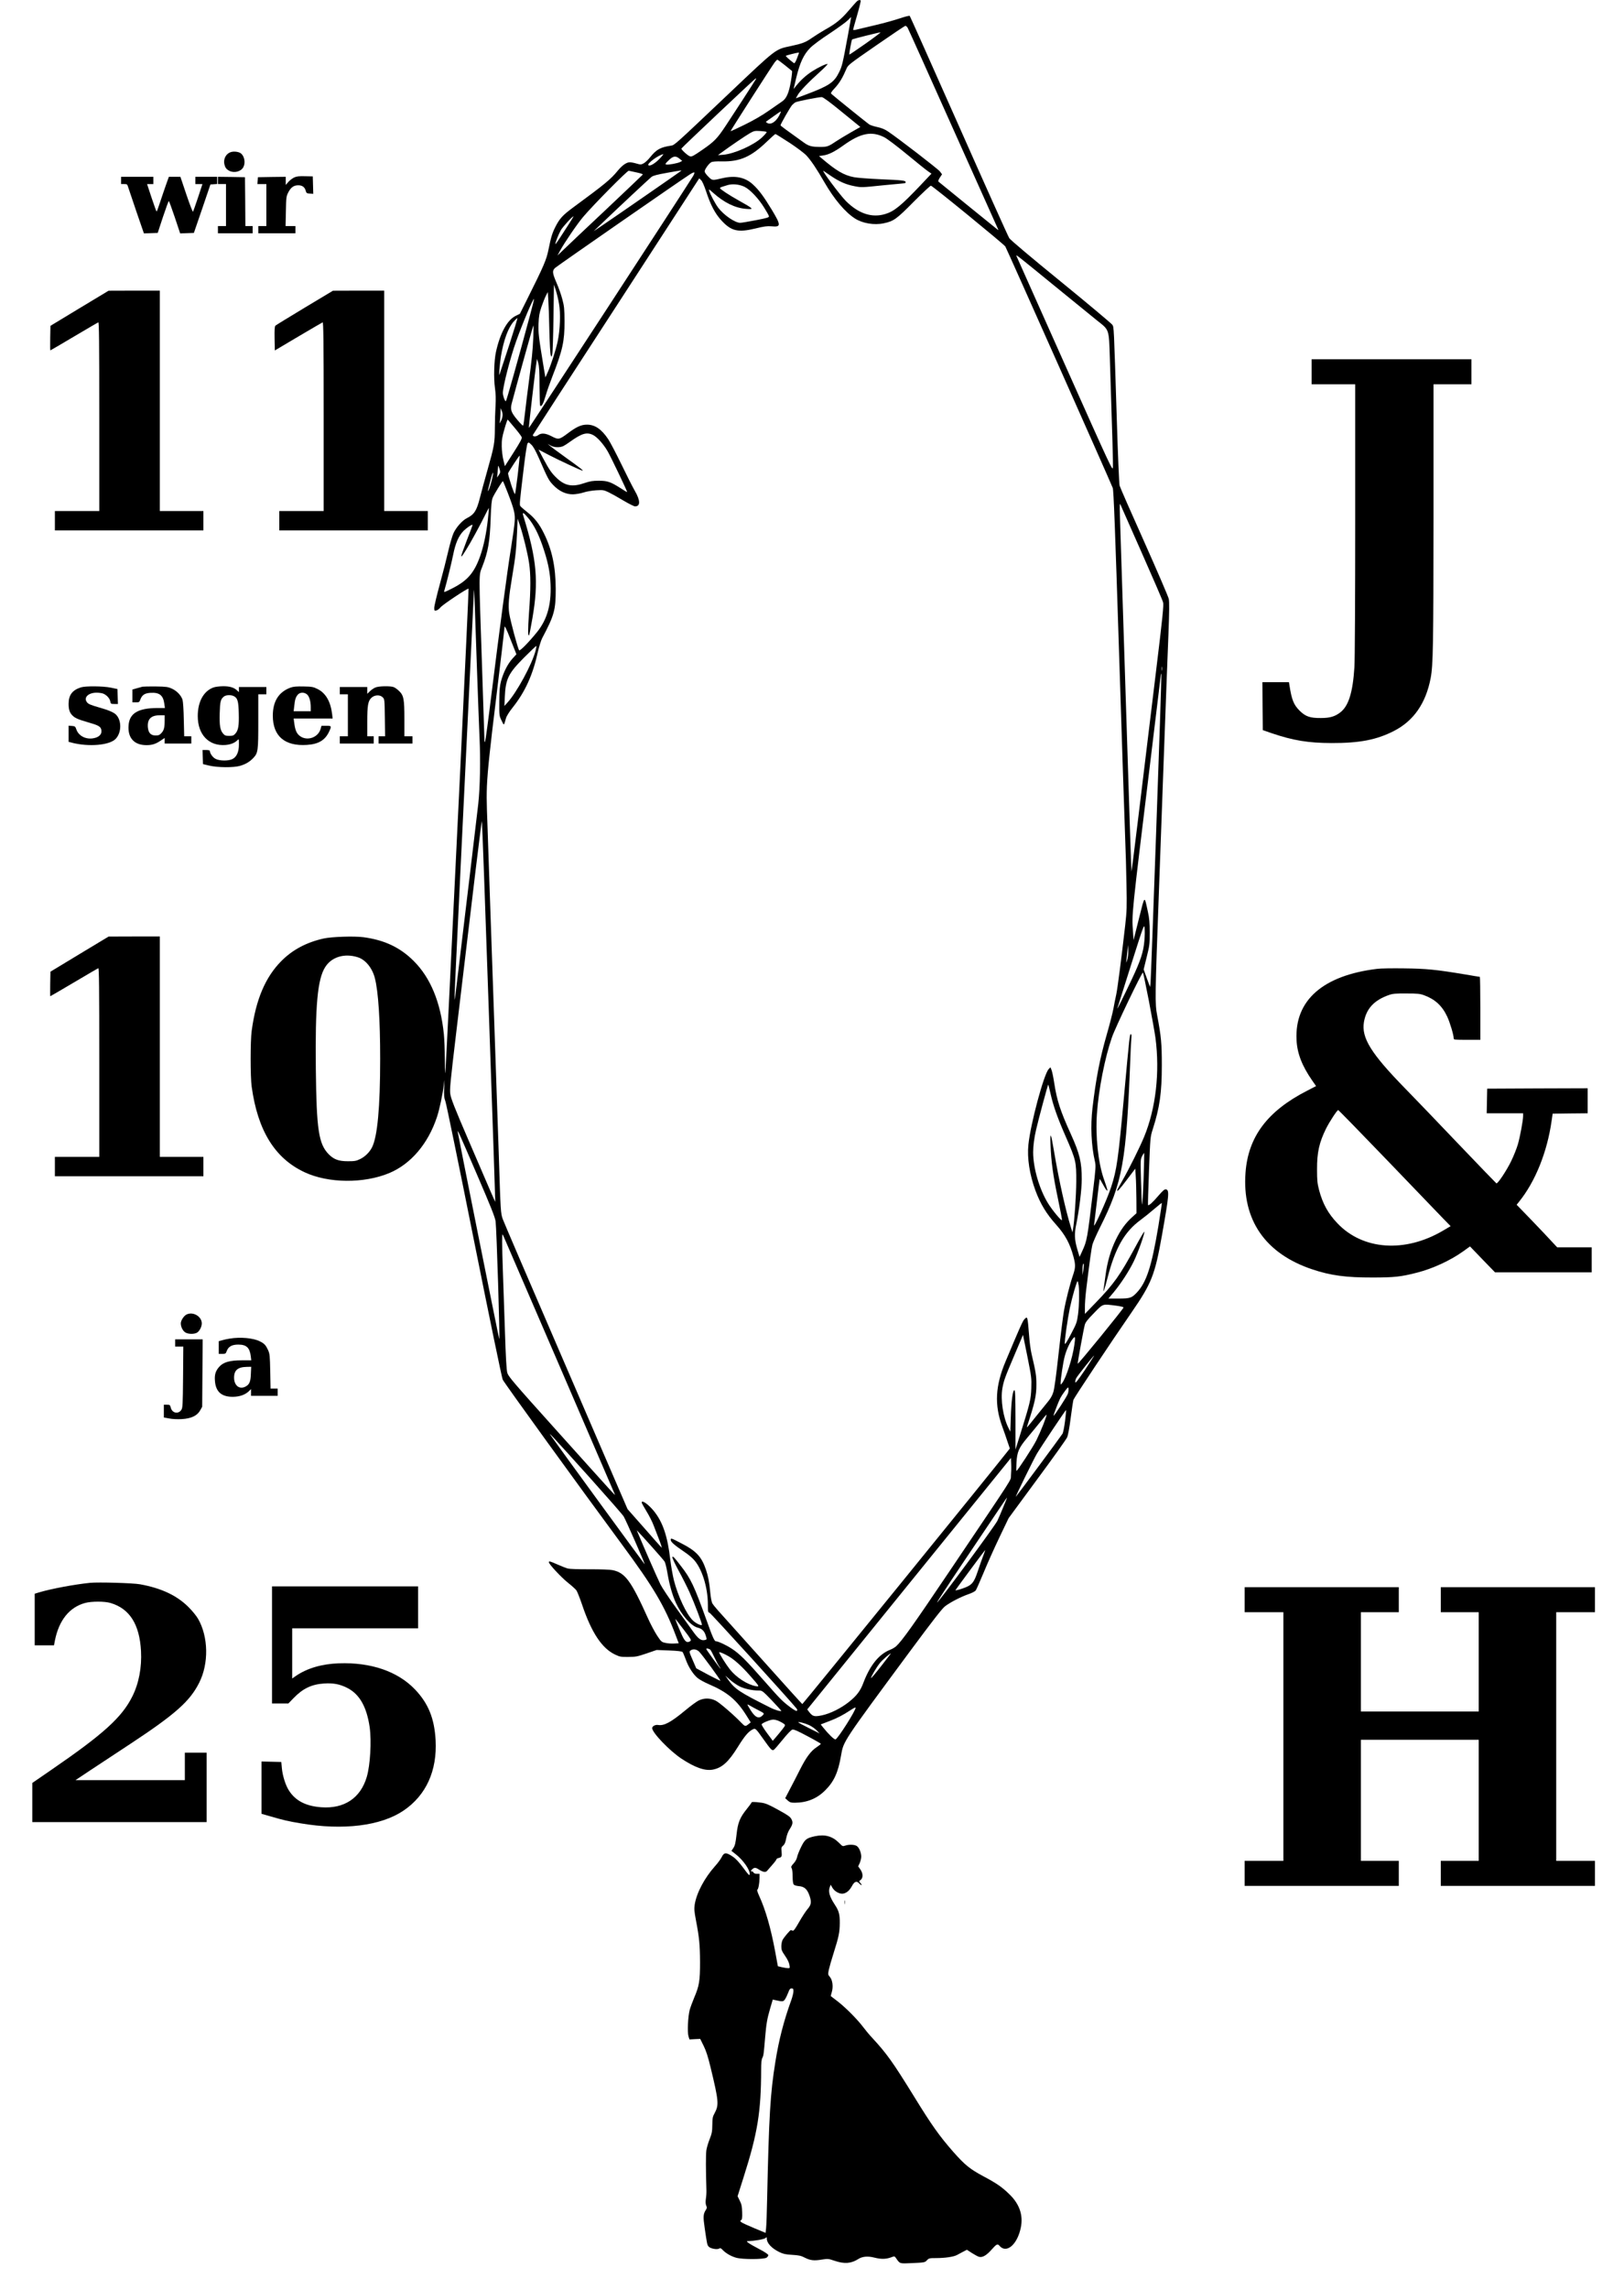 <?xml version="1.0" encoding="UTF-8" standalone="yes"?>
<svg version="1.0" xmlns="http://www.w3.org/2000/svg" width="100%" height="100%" viewBox="0 0 2012 2835" preserveAspectRatio="xMidYMid meet">
  <g transform="translate(0,2835) scale(0.1,-0.1)" fill="#000000" stroke="none">
    <path d="M10620 28337 c-9 -7 -55 -59 -104 -116 -97 -113 -160 -164 -300 -242
-50 -29 -122 -74 -159 -100 -76 -53 -116 -69 -262 -100 -192 -41 -167 -21
-777 -600 -661 -627 -661 -627 -704 -633 -132 -20 -181 -47 -257 -141 -26 -33
-63 -68 -82 -78 -32 -17 -38 -18 -89 -3 -30 9 -67 16 -83 16 -41 0 -94 -37
-150 -105 -90 -109 -153 -161 -551 -454 -129 -95 -166 -136 -215 -229 -45 -86
-61 -140 -91 -291 -27 -132 -54 -195 -272 -632 l-83 -166 -53 -26 c-104 -51
-193 -215 -244 -449 -23 -107 -29 -322 -12 -443 10 -72 12 -135 7 -225 -4 -69
-8 -190 -8 -270 -1 -188 -8 -227 -91 -520 -38 -135 -81 -292 -95 -349 -39
-156 -70 -204 -160 -249 -57 -28 -131 -111 -166 -185 -16 -35 -45 -135 -65
-222 -20 -88 -67 -274 -105 -412 -38 -139 -69 -270 -69 -291 0 -37 2 -39 25
-34 14 2 37 20 52 38 24 32 339 242 348 232 3 -2 -45 -1030 -105 -2284 -146
-3025 -170 -3508 -179 -3644 -8 -110 -8 -106 -10 96 0 117 -6 258 -12 315 -40
394 -165 697 -373 905 -168 168 -362 260 -623 295 -114 15 -394 6 -493 -16
-214 -48 -387 -140 -526 -281 -197 -199 -314 -476 -366 -864 -17 -127 -17
-566 0 -690 75 -545 287 -888 655 -1060 293 -138 734 -142 1049 -11 268 112
482 363 592 696 30 90 71 281 85 400 9 76 9 74 4 -35 -4 -100 -2 -123 16 -175
12 -34 172 -814 356 -1735 188 -940 343 -1689 353 -1709 22 -46 956 -1336
1476 -2040 391 -529 530 -764 665 -1121 l40 -105 -57 -3 c-31 -2 -80 1 -108 8
-48 10 -52 14 -104 92 -29 45 -80 140 -112 212 -209 465 -283 565 -438 597
-33 7 -147 11 -285 11 -132 -1 -247 3 -270 9 -22 6 -79 28 -128 50 -93 41
-107 45 -107 28 0 -23 150 -184 233 -251 48 -38 97 -82 108 -97 10 -14 42 -94
70 -176 116 -346 246 -542 408 -619 61 -29 74 -31 166 -30 91 0 112 5 225 43
l125 43 155 -6 c102 -4 159 -11 166 -19 6 -6 23 -47 39 -90 32 -92 90 -183
146 -231 22 -19 84 -53 137 -76 234 -100 351 -198 473 -395 l50 -80 -28 -22
c-37 -30 -43 -29 -84 13 -89 94 -276 256 -322 278 -69 35 -145 35 -213 1 -27
-14 -98 -66 -159 -117 -182 -151 -266 -197 -341 -185 -35 6 -74 -15 -74 -39 0
-56 213 -278 361 -377 168 -111 292 -155 389 -137 116 22 195 94 312 282 81
131 129 188 179 214 39 20 38 20 138 -120 88 -124 104 -141 125 -133 8 3 58
60 112 127 57 71 107 123 121 126 17 5 68 -18 188 -82 91 -48 165 -91 165 -94
0 -4 -25 -24 -55 -44 -70 -46 -127 -124 -203 -274 -32 -64 -87 -171 -122 -237
l-62 -119 31 -28 c27 -24 40 -28 89 -28 150 1 274 51 377 155 108 108 159 220
195 430 31 180 16 157 852 1288 288 389 403 536 437 561 70 52 191 114 283
147 51 17 89 37 98 51 8 12 51 110 96 217 44 108 132 304 195 436 l115 240
353 480 c195 263 362 498 372 521 11 24 29 120 44 240 14 109 30 211 34 225
10 28 467 717 721 1084 248 360 288 462 375 950 91 513 95 566 48 573 -15 2
-39 -18 -92 -80 -71 -83 -118 -125 -128 -115 -2 3 3 194 12 424 16 418 16 418
46 513 87 272 113 454 113 795 0 271 -8 356 -57 615 -29 154 -28 214 22 1565
23 616 55 1491 71 1945 17 454 37 1000 46 1213 11 288 12 402 4 439 -6 28
-143 346 -304 707 -162 361 -299 674 -305 696 -6 22 -22 396 -35 830 -37 1168
-35 1129 -55 1162 -10 15 -295 255 -635 532 -371 302 -627 518 -642 541 -14
21 -295 647 -625 1392 -330 744 -604 1357 -608 1361 -5 5 -62 -10 -127 -32
-66 -22 -196 -58 -290 -80 -94 -22 -196 -46 -227 -54 -41 -11 -57 -12 -57 -4
0 7 23 88 50 182 27 93 46 173 44 177 -7 11 -27 9 -44 -5z m-116 -429 c-65
-352 -71 -377 -109 -454 -61 -125 -124 -167 -402 -272 l-133 -50 23 41 c25 46
134 160 281 292 54 49 94 91 89 92 -16 6 -116 -42 -192 -91 -72 -46 -144 -111
-198 -180 l-31 -38 34 143 c44 183 92 285 171 365 34 35 135 110 244 181 102
68 203 141 224 163 21 22 40 40 40 40 1 0 -18 -105 -41 -232z m740 100 c8 -13
263 -579 566 -1258 304 -679 555 -1239 558 -1245 3 -5 -1 -5 -9 1 -21 17 -723
585 -733 595 -5 5 2 25 18 49 l27 41 -26 35 c-24 31 -514 409 -644 496 -38 26
-79 43 -131 54 -41 9 -86 23 -100 32 -22 14 -434 346 -469 378 -12 11 -5 23
46 78 55 61 93 124 141 237 18 43 38 59 368 287 192 133 354 242 361 242 7 0
19 -10 27 -22z m-520 -198 c-109 -76 -199 -138 -201 -136 -5 5 26 179 34 187
8 7 323 86 352 88 7 1 -76 -62 -185 -139z m-829 -127 c-4 -10 -16 -42 -27 -71
-14 -34 -25 -49 -32 -44 -60 45 -105 86 -100 91 5 5 130 37 158 40 4 1 5 -7 1
-16z m-173 -139 c46 -37 86 -69 90 -73 4 -3 -2 -60 -13 -126 -24 -142 -54
-214 -107 -250 -20 -14 -95 -66 -167 -116 -84 -59 -190 -120 -300 -174 -93
-46 -172 -82 -174 -80 -3 4 505 796 547 853 13 17 28 32 33 32 5 0 46 -30 91
-66z m-358 -176 c-31 -52 -296 -461 -375 -579 -104 -156 -139 -192 -282 -291
-119 -82 -135 -91 -160 -84 -25 7 -110 84 -105 96 5 12 912 868 921 869 5 1 5
-5 1 -11z m1069 -407 l226 -184 -121 -69 c-66 -38 -146 -86 -177 -107 -94 -64
-114 -71 -193 -71 -111 0 -146 9 -209 54 -209 149 -289 208 -289 214 0 14 122
228 143 250 12 13 30 28 40 34 26 14 296 67 328 65 18 -1 101 -62 252 -186z
m-779 -42 c-46 -84 -108 -120 -154 -89 -13 9 -13 11 0 20 8 5 49 34 90 64 41
30 79 55 83 55 5 1 -4 -22 -19 -50z m-156 -204 c4 -4 -22 -34 -58 -68 -103
-96 -342 -202 -479 -214 l-66 -5 50 37 c99 73 299 209 349 237 46 26 58 29
124 25 40 -2 76 -7 80 -12z m1457 -65 c34 -17 154 -107 280 -211 121 -100 239
-195 263 -211 l42 -29 -137 -145 c-235 -248 -324 -321 -432 -354 -167 -52
-333 2 -491 160 -75 75 -313 395 -277 373 7 -4 48 -32 91 -62 105 -71 186
-107 291 -127 85 -17 91 -17 348 10 144 14 268 26 275 26 6 0 12 6 12 14 0 20
-37 24 -314 36 -137 6 -284 17 -325 25 -126 24 -219 79 -400 233 l-34 29 49 7
c68 9 142 45 256 127 211 151 346 178 503 99z m-1174 -68 c92 -61 184 -130
210 -158 58 -63 126 -164 224 -334 121 -209 258 -371 378 -447 94 -60 238 -84
355 -59 124 26 159 51 373 268 109 109 204 198 212 198 18 0 901 -722 922
-753 16 -25 1309 -2930 1331 -2991 11 -31 28 -470 79 -2065 36 -1114 69 -2138
75 -2276 6 -137 13 -392 16 -565 6 -283 4 -334 -15 -505 -50 -436 -94 -776
-111 -860 -11 -49 -27 -130 -36 -180 -9 -49 -45 -191 -81 -315 -87 -303 -135
-549 -178 -915 -26 -221 -15 -468 30 -660 13 -56 11 -82 -26 -390 -67 -563
-72 -595 -131 -722 l-33 -72 -30 101 c-33 116 -36 185 -11 303 37 182 68 431
68 560 0 208 -25 314 -134 555 -132 290 -174 420 -207 635 -11 72 -26 145 -34
163 l-13 32 -22 -23 c-60 -63 -225 -679 -251 -936 -17 -165 14 -369 88 -570
62 -165 134 -285 256 -421 114 -128 172 -236 215 -399 26 -98 25 -133 -5 -222
-39 -113 -92 -321 -114 -449 -11 -63 -41 -300 -66 -527 -29 -265 -52 -435 -65
-476 -14 -46 -35 -82 -78 -133 -31 -38 -95 -116 -141 -174 -102 -128 -114
-141 -107 -120 98 298 116 380 116 520 0 113 -7 153 -60 380 -11 47 -25 148
-30 225 -20 247 -19 245 -60 202 -20 -20 -59 -109 -232 -521 -127 -302 -139
-538 -42 -803 20 -54 49 -138 65 -187 l30 -88 -33 -42 c-169 -217 -2533 -3126
-2538 -3124 -4 2 -227 248 -495 548 -269 300 -515 574 -548 610 -32 36 -65 77
-73 92 -8 16 -19 74 -24 130 -13 136 -26 202 -54 286 -55 161 -120 231 -306
326 -127 66 -130 67 -130 42 0 -26 45 -65 175 -153 33 -22 80 -60 103 -84 105
-106 182 -345 182 -566 0 -88 2 -95 21 -100 15 -4 993 -1080 1078 -1186 9 -12
11 -21 4 -28 -6 -6 -33 8 -79 42 -100 75 -127 102 -322 324 -223 254 -312 343
-407 404 -67 44 -168 91 -195 91 -19 0 -41 49 -118 265 -153 425 -193 510
-318 670 -84 109 -94 119 -104 109 -5 -5 25 -71 75 -164 47 -85 109 -209 139
-275 61 -136 159 -395 152 -402 -11 -12 -78 21 -113 56 -79 77 -184 301 -234
497 -15 62 -35 174 -44 250 -34 297 -94 473 -207 611 -69 83 -148 137 -148
102 0 -7 27 -55 59 -108 33 -53 74 -134 91 -181 18 -47 50 -130 71 -184 21
-55 32 -93 25 -85 -8 7 -106 118 -217 245 l-204 231 -99 229 c-54 126 -398
922 -763 1769 -366 847 -674 1564 -684 1594 -26 73 -27 94 -49 786 -11 336
-36 1060 -55 1610 -19 550 -44 1263 -55 1585 -11 322 -25 731 -31 910 -19 548
-28 445 176 2127 19 161 35 301 35 310 0 35 20 -5 83 -167 l65 -164 -49 -54
c-58 -64 -111 -168 -141 -277 -17 -67 -21 -109 -22 -255 -1 -173 -1 -176 28
-235 31 -66 28 -68 55 30 6 23 40 78 80 128 157 197 251 404 315 692 15 66 39
143 53 170 151 285 168 349 168 610 -1 273 -45 484 -146 688 -58 119 -116 192
-205 262 -42 33 -82 68 -88 77 -11 18 -8 49 46 496 17 146 37 270 44 280 12
16 16 14 48 -17 25 -24 53 -76 97 -175 107 -246 117 -265 170 -321 74 -79 160
-119 248 -118 37 1 94 11 131 23 37 12 105 24 156 27 86 5 94 4 155 -25 35
-17 118 -63 184 -103 66 -39 130 -71 142 -71 69 -1 68 72 -3 194 -25 43 -99
189 -164 324 -65 134 -139 275 -164 313 -83 125 -165 181 -263 181 -73 0 -130
-26 -238 -107 -105 -79 -117 -81 -199 -38 -78 41 -130 45 -170 14 -27 -21 -72
-18 -63 5 3 7 467 724 1033 1594 l1027 1583 23 -22 c14 -13 37 -65 60 -133 56
-173 114 -284 195 -370 120 -129 203 -148 418 -96 110 27 146 31 199 27 120
-12 120 12 5 203 -104 171 -161 248 -238 318 -94 86 -216 111 -370 76 -134
-31 -130 -31 -180 19 -25 24 -45 53 -45 64 0 25 52 98 82 114 15 8 61 12 133
10 223 -4 361 57 557 246 53 51 100 93 105 93 5 0 83 -49 174 -108z m-1592
-180 c-63 -71 -137 -117 -156 -98 -20 20 129 129 186 136 2 0 -12 -17 -30 -38z
m231 -19 l32 -26 -24 -13 c-29 -16 -147 -38 -173 -32 -17 4 -14 11 28 51 56
56 89 61 137 20z m-533 -169 c45 -9 80 -21 77 -26 -3 -4 -206 -198 -452 -430
-246 -231 -483 -455 -526 -497 l-79 -76 32 60 c56 102 215 336 289 422 122
144 546 573 562 568 8 -2 52 -11 97 -21z m548 17 c-14 -12 -840 -584 -970
-671 l-110 -74 115 110 c191 183 574 541 602 563 19 15 71 29 190 50 198 35
184 33 173 22z m153 -60 c-88 -145 -2034 -3129 -2036 -3122 -3 9 81 735 95
816 l6 40 15 -50 c12 -38 16 -106 16 -287 1 -130 4 -240 9 -244 16 -16 39 26
67 124 16 55 54 163 84 240 126 323 151 436 150 682 -1 156 -4 186 -27 273
-14 54 -46 145 -72 204 -53 123 -55 150 -17 185 24 23 1565 1092 1671 1159 24
16 48 26 53 23 4 -3 -2 -22 -14 -43z m636 -135 c69 -34 174 -145 244 -259 30
-47 56 -94 58 -104 4 -16 -14 -22 -163 -51 -92 -18 -179 -32 -193 -32 -65 1
-202 95 -272 187 -36 48 -99 165 -113 212 -6 21 3 16 51 -28 136 -121 270
-187 405 -198 107 -9 101 -3 -91 105 -122 68 -230 140 -230 152 0 4 10 11 23
15 12 4 42 13 67 21 63 20 150 11 214 -20z m-2171 -453 c-31 -49 -83 -128
-115 -178 -32 -49 -58 -85 -58 -78 0 20 39 119 68 171 22 40 142 172 157 172
2 0 -21 -39 -52 -87z m5997 -762 c240 -196 483 -394 542 -441 153 -121 146
-100 158 -465 33 -1013 41 -1306 38 -1353 -3 -51 -14 -28 -596 1275 -327 731
-596 1334 -599 1342 -10 23 -1 16 457 -358z m-6124 -235 c21 -116 13 -320 -16
-461 -24 -112 -84 -299 -126 -390 l-27 -60 -18 105 c-67 408 -71 444 -67 560
4 95 10 131 36 208 17 50 42 113 55 139 l24 46 6 -94 c4 -52 10 -222 13 -379
4 -157 11 -296 17 -310 10 -25 10 -25 19 10 5 19 12 222 15 450 l6 415 24 -74
c13 -41 31 -115 39 -165z m-360 -142 c-147 -548 -292 -1064 -299 -1064 -13 0
-37 67 -37 103 0 79 92 437 165 641 75 212 211 533 221 523 2 -2 -20 -93 -50
-203z m-260 -376 c-62 -189 -115 -350 -118 -358 -10 -25 3 129 18 225 33 201
90 357 159 433 20 23 41 42 45 42 4 0 -43 -154 -104 -342z m301 102 c-8 -172
-17 -259 -57 -565 -16 -121 -37 -287 -46 -370 -9 -82 -19 -153 -23 -157 -3 -4
-36 29 -73 73 -75 89 -88 126 -69 199 59 226 266 970 270 970 2 0 1 -67 -2
-150z m-382 -979 c-3 -20 -13 -47 -21 -61 l-15 -25 5 34 c3 18 6 61 7 95 l1
61 14 -34 c10 -21 13 -47 9 -70z m152 -141 c44 -52 83 -104 87 -116 5 -15 -20
-62 -101 -189 l-108 -169 -18 74 c-11 44 -20 115 -21 170 -1 81 4 113 34 217
19 67 37 119 41 115 3 -4 42 -50 86 -102z m972 -89 c50 -26 126 -110 178 -199
36 -60 243 -493 243 -507 0 -3 -33 16 -72 42 -133 85 -171 98 -278 98 -79 0
-109 -5 -180 -29 -148 -51 -239 -35 -341 61 -64 60 -95 105 -169 244 l-58 110
136 -71 c118 -61 395 -190 409 -190 14 0 -26 32 -195 153 -103 74 -198 145
-212 157 l-25 22 36 -21 c44 -25 117 -28 161 -5 17 9 52 31 77 50 149 107 211
125 290 85z m-935 -495 c-16 -130 -31 -236 -34 -236 -12 0 -91 242 -85 259 10
25 138 221 143 217 2 -2 -9 -110 -24 -240z m-234 1 l-22 -32 6 55 c3 30 6 66
7 80 1 18 5 12 16 -23 14 -45 13 -50 -7 -80z m-89 -72 c-12 -47 -28 -98 -37
-113 -8 -15 -13 -20 -11 -12 2 8 17 66 33 129 33 130 46 127 15 -4z m202 -155
c79 -207 91 -257 83 -355 -3 -44 -24 -192 -46 -330 -45 -276 -143 -1012 -245
-1835 -36 -294 -70 -544 -75 -555 -6 -14 -9 -2 -9 45 -1 36 -15 461 -31 945
-38 1130 -39 1063 4 1173 73 186 95 313 105 602 6 168 12 224 25 255 19 45
118 205 126 205 3 0 31 -67 63 -150z m7851 -734 c141 -318 261 -596 266 -618
9 -32 -6 -182 -90 -871 -199 -1647 -298 -2459 -302 -2462 -2 -2 -34 965 -71
2148 -38 1184 -70 2213 -73 2287 -3 87 -1 128 5 115 5 -11 124 -280 265 -599z
m-8100 408 c-18 -169 -52 -328 -94 -449 -73 -207 -156 -305 -339 -399 -106
-54 -114 -57 -107 -35 30 101 90 346 110 446 29 146 68 235 129 297 40 40 104
83 112 74 1 -2 -31 -88 -72 -192 -40 -104 -71 -191 -68 -194 6 -7 3 -11 60 78
49 77 175 307 241 442 21 43 39 76 41 75 1 -2 -4 -66 -13 -143z m504 15 c67
-83 123 -192 175 -344 59 -173 86 -294 95 -423 20 -277 -31 -476 -165 -642
-104 -128 -210 -236 -221 -225 -15 14 -108 362 -123 455 -15 97 -6 204 36 455
41 243 52 341 61 555 l7 165 29 -85 c40 -119 95 -342 113 -465 21 -140 21
-322 -1 -616 -15 -219 -15 -293 2 -277 2 3 21 97 40 209 79 455 55 726 -110
1261 -20 62 -3 56 62 -23z m-639 -1859 c12 -344 26 -731 32 -860 13 -270 7
-610 -16 -820 -9 -80 -56 -478 -105 -885 -49 -407 -111 -921 -137 -1142 -26
-221 -49 -400 -51 -398 -4 3 9 290 73 1610 55 1123 164 3409 167 3462 2 54 13
-246 37 -967z m726 219 c-45 -170 -232 -515 -350 -644 l-36 -40 5 110 c10 226
43 293 238 489 82 82 150 147 153 145 2 -3 -2 -30 -10 -60z m7762 -241 c-2
-13 -4 -5 -4 17 -1 22 1 32 4 23 2 -10 2 -28 0 -40z m-72 -1968 c-36 -1026
-68 -1885 -71 -1910 l-6 -45 -40 108 -39 109 37 151 c36 144 38 161 38 307 0
121 -5 176 -22 253 -46 210 -36 218 -112 -83 l-66 -265 -7 100 c-16 228 -21
175 219 2145 63 520 118 974 122 1010 6 56 7 59 10 25 2 -22 -26 -879 -63
-1905z m-8269 -2257 c45 -1297 81 -2359 80 -2360 -1 -1 -29 62 -63 140 -33 78
-156 363 -273 634 -168 390 -213 506 -221 560 -9 60 0 150 75 778 220 1855
311 2605 316 2605 3 0 42 -1061 86 -2357z m8122 876 c-11 -139 -47 -248 -156
-479 -116 -244 -184 -381 -179 -360 2 8 78 248 168 532 162 512 164 516 170
460 3 -31 2 -100 -3 -153z m-213 -239 c-13 -41 -14 -42 -10 -10 2 19 8 71 12
115 l8 80 3 -70 c1 -43 -3 -87 -13 -115z m-9533 33 c95 -29 180 -133 212 -258
43 -166 66 -520 66 -1000 0 -602 -34 -965 -101 -1097 -31 -61 -86 -115 -147
-145 -50 -24 -69 -27 -152 -27 -114 0 -174 22 -238 87 -124 127 -151 304 -159
1052 -9 795 21 1117 116 1266 79 126 239 174 403 122z m9802 -543 c36 -190 73
-394 81 -455 56 -426 5 -873 -140 -1226 -53 -129 -185 -395 -271 -545 -35 -61
-64 -114 -64 -118 0 -22 29 9 121 131 l104 137 6 -100 c4 -54 7 -178 8 -276
l1 -176 -52 -47 c-83 -75 -145 -160 -203 -279 -65 -134 -107 -278 -129 -446
-9 -69 -19 -141 -22 -160 -13 -77 11 -13 47 130 95 370 210 572 409 718 41 30
117 91 168 135 51 44 94 78 96 76 2 -2 -18 -134 -44 -294 -83 -496 -147 -691
-268 -818 -62 -65 -82 -71 -223 -72 l-127 0 64 76 c92 111 188 258 250 384 53
108 138 348 131 368 -2 6 -52 -79 -111 -189 -192 -354 -264 -455 -490 -689
l-135 -140 0 78 c-1 43 6 136 14 205 46 379 67 532 81 581 9 30 49 120 89 201
286 570 329 816 380 2125 3 83 8 178 11 213 4 39 2 62 -5 62 -15 0 -16 -6 -86
-775 -71 -778 -89 -905 -159 -1119 -53 -162 -226 -542 -211 -466 2 14 18 144
35 290 17 146 32 269 34 274 1 5 19 -23 39 -62 40 -75 65 -103 54 -61 -3 13
-22 69 -41 124 -71 203 -106 533 -86 809 21 302 98 694 186 947 40 118 374
814 384 802 4 -4 37 -163 74 -353z m-1218 -1150 c34 -151 86 -297 188 -530
126 -288 131 -312 130 -555 -1 -176 -23 -495 -41 -595 l-6 -35 -19 60 c-67
219 -146 571 -208 935 -40 241 -52 264 -45 90 8 -210 32 -383 91 -663 30 -143
53 -264 51 -270 -5 -16 -116 117 -171 205 -109 176 -186 439 -186 636 0 78 13
179 36 277 28 124 147 565 151 561 2 -2 15 -54 29 -116z m-7107 -998 c173
-401 223 -527 231 -580 12 -86 56 -1479 45 -1457 -6 12 -515 2554 -515 2569 1
19 14 -9 239 -532z m8259 -67 c-7 -180 -15 -317 -18 -304 -4 13 -10 144 -14
290 -7 260 -7 268 14 309 12 23 23 40 25 38 2 -2 -1 -152 -7 -333z m-7238
-2300 c375 -869 684 -1587 687 -1595 6 -18 33 -48 -714 783 -545 606 -605 677
-618 722 -10 36 -19 187 -30 535 -9 267 -20 598 -25 735 -5 138 -9 297 -9 355
1 96 2 102 14 75 7 -16 320 -741 695 -1610z m6491 1180 l-9 -60 -1 57 c0 31 2
65 6 75 12 30 14 -5 4 -72z m-57 -187 c10 -88 6 -247 -8 -359 -14 -100 -18
-112 -88 -245 -52 -99 -74 -133 -76 -117 -5 32 35 308 63 443 29 137 85 330
95 330 4 0 10 -24 14 -52z m464 -251 c51 -7 92 -16 92 -22 0 -16 -564 -708
-568 -697 -3 11 71 418 88 483 9 31 35 65 114 145 116 118 99 113 274 91z
m-1051 -1022 c-5 -141 -15 -182 -141 -585 l-55 -175 0 368 c-1 300 -3 367 -14
367 -20 0 -38 -135 -44 -339 l-6 -175 -23 47 c-66 130 -100 349 -75 491 17 94
28 127 149 411 l106 250 54 -265 c51 -257 53 -269 49 -395z m533 534 c-23
-163 -102 -407 -150 -469 -19 -25 -20 -25 -20 -3 0 51 32 264 51 333 22 83 64
174 101 218 30 37 33 23 18 -79z m133 -306 c-88 -130 -119 -170 -121 -154 -2
11 3 34 11 49 13 27 216 282 223 282 2 0 -49 -79 -113 -177z m-213 -296 c-10
-34 -170 -280 -178 -273 -3 4 62 175 84 218 9 18 35 58 58 88 38 50 41 53 44
30 2 -13 -1 -42 -8 -63z m-35 -339 c-10 -76 -23 -144 -32 -158 -24 -38 -574
-780 -578 -780 -7 0 223 469 261 533 51 86 358 546 362 542 2 -2 -4 -63 -13
-137z m-268 -40 c-25 -63 -64 -152 -87 -198 -41 -83 -235 -380 -247 -380 -3 0
-3 44 0 98 7 138 29 188 135 314 48 57 120 145 161 196 40 51 75 91 78 88 2
-2 -16 -55 -40 -118z m-5614 -668 c214 -239 401 -452 414 -474 24 -38 266
-587 260 -592 -2 -2 -1074 1466 -1157 1586 -28 40 -25 38 30 -20 35 -36 238
-261 453 -500z m5212 33 c-8 -72 78 61 -763 -1188 -450 -668 -586 -859 -659
-926 -15 -14 -48 -34 -72 -43 -140 -54 -252 -192 -335 -412 -36 -97 -81 -157
-173 -231 -101 -82 -236 -149 -342 -171 -93 -19 -114 -13 -157 43 l-23 31
1262 1558 1262 1557 3 -78 c2 -43 0 -106 -3 -140z m-96 -393 c-27 -67 -60
-142 -73 -169 -39 -75 -729 -1011 -747 -1011 -5 0 135 215 312 478 177 262
373 555 437 650 63 94 116 172 118 172 2 0 -19 -54 -47 -120z m-4350 -493 c78
-87 148 -168 155 -180 8 -12 24 -76 35 -142 25 -147 61 -274 106 -372 70 -151
187 -283 268 -304 55 -13 84 -42 102 -102 13 -44 13 -45 -10 -51 -48 -12 -83
13 -147 103 -33 47 -130 181 -213 296 -84 116 -171 246 -193 290 -32 64 -212
474 -278 634 l-15 36 24 -25 c14 -14 88 -96 166 -183z m4102 -109 c-16 -40
-45 -124 -66 -187 -50 -151 -74 -178 -195 -219 -50 -17 -87 -25 -83 -19 14 23
365 497 368 497 2 0 -9 -33 -24 -72z m-3707 -918 c85 -112 94 -126 79 -137
-40 -30 -68 -9 -106 77 -58 132 -87 204 -78 195 5 -5 52 -66 105 -135z m328
-247 c8 -10 31 -53 51 -96 20 -43 46 -92 58 -108 11 -16 18 -29 16 -29 -6 0
-177 237 -177 244 0 13 38 5 52 -11z m-142 -20 c33 -30 271 -355 265 -362 -2
-2 -70 32 -152 75 l-147 79 -45 104 c-43 99 -44 104 -26 117 30 22 72 17 105
-13z m367 -59 c73 -42 160 -121 261 -235 124 -141 126 -144 76 -135 -105 19
-243 108 -323 210 -46 58 -131 194 -131 209 0 9 63 -17 117 -49z m1892 -119
c-67 -86 -124 -153 -127 -151 -7 8 64 129 108 185 32 40 122 119 138 121 1 0
-53 -70 -119 -155z m-1754 -255 c62 -30 157 -50 234 -50 44 0 47 -2 163 -122
64 -68 117 -126 118 -129 0 -13 -78 9 -140 41 -381 191 -435 227 -520 346
l-34 49 59 -53 c33 -29 87 -66 120 -82z m233 -295 c71 -37 72 -38 55 -58 -48
-53 -93 -36 -152 57 -23 36 -41 68 -41 72 0 3 15 -3 33 -14 17 -11 65 -36 105
-57z m1202 31 c0 -37 -217 -379 -248 -391 -15 -6 -84 60 -154 147 l-30 38 29
11 c15 6 55 21 88 34 78 29 165 74 240 124 57 37 75 46 75 37z m-945 -166 c22
-10 49 -26 59 -34 18 -15 17 -17 -22 -68 -23 -29 -59 -73 -80 -97 l-38 -44
-72 97 c-40 54 -69 102 -66 108 12 19 109 58 144 58 19 0 53 -9 75 -20z m366
-47 c31 -14 74 -43 95 -65 l39 -40 -132 66 c-73 36 -133 69 -133 72 0 10 76
-9 131 -33z"/>
    <path d="M2872 26469 c-67 -14 -108 -82 -92 -154 10 -42 24 -61 61 -81 61 -31
146 -9 174 46 28 53 14 134 -29 169 -23 19 -76 28 -114 20z"/>
    <path d="M3645 26152 c-22 -11 -55 -35 -73 -56 l-32 -37 0 51 0 50 -172 -2
-173 -3 -3 -42 -3 -43 55 0 56 0 0 -260 0 -260 -50 0 -50 0 0 -45 0 -45 230 0
230 0 0 45 0 45 -61 0 -61 0 4 183 c3 171 5 185 28 231 32 64 69 91 125 91 50
0 81 -23 93 -69 7 -28 13 -31 50 -34 l43 -3 -3 108 -3 108 -95 2 c-75 2 -104
-1 -135 -15z"/>
    <path d="M1500 26115 l0 -45 38 0 c37 0 39 -2 51 -42 7 -23 54 -160 103 -305
l91 -264 85 3 86 3 65 198 c36 108 69 197 72 197 4 0 37 -90 74 -200 l67 -201
85 3 85 3 103 300 102 300 42 3 41 3 0 45 0 44 -135 0 -135 0 0 -45 0 -45 44
0 44 0 -55 -167 c-31 -93 -59 -171 -62 -176 -4 -4 -41 92 -82 213 l-74 220
-71 0 -72 0 -40 -112 c-22 -62 -54 -159 -73 -215 -18 -57 -36 -103 -39 -103
-3 0 -31 77 -62 170 l-56 170 39 0 39 0 0 45 0 45 -200 0 -200 0 0 -45z"/>
    <path d="M2700 26115 l0 -45 50 0 50 0 0 -260 0 -260 -50 0 -50 0 0 -45 0 -45
215 0 215 0 0 45 0 45 -45 0 -45 0 -2 303 -3 302 -167 3 -168 2 0 -45z"/>
    <path d="M985 24532 l-360 -218 -3 -152 c-1 -84 -1 -152 2 -152 2 0 134 77
292 171 159 94 295 174 302 176 9 4 12 -233 12 -1166 l0 -1171 -275 0 -275 0
0 -120 0 -120 920 0 920 0 0 120 0 120 -270 0 -270 0 0 1365 0 1365 -317 0
-318 -1 -360 -217z"/>
    <path d="M3775 24539 c-192 -116 -356 -216 -363 -223 -9 -9 -12 -50 -10 -160
l3 -147 290 172 c159 94 296 174 302 176 10 4 13 -233 13 -1166 l0 -1171 -275
0 -275 0 0 -120 0 -120 920 0 920 0 0 120 0 120 -270 0 -270 0 0 1365 0 1365
-317 0 -318 -1 -350 -210z"/>
    <path d="M16250 23745 l0 -155 270 0 270 0 0 -1677 c0 -970 -4 -1741 -10
-1828 -20 -314 -73 -482 -176 -560 -66 -51 -129 -69 -239 -69 -135 -1 -191 18
-266 93 -72 73 -96 133 -124 314 l-6 37 -165 0 -164 0 2 -297 3 -297 110 -38
c268 -91 455 -121 740 -122 349 -1 561 40 775 150 244 125 395 342 455 656 30
160 34 396 35 2011 l0 1627 235 0 235 0 0 155 0 155 -990 0 -990 0 0 -155z"/>
    <path d="M1003 19836 c-107 -34 -153 -95 -153 -204 0 -69 12 -106 43 -140 33
-35 70 -52 194 -88 131 -37 159 -52 168 -93 12 -55 -28 -96 -106 -107 -92 -13
-177 34 -203 111 -13 37 -17 40 -55 43 l-41 3 0 -100 0 -100 38 -10 c210 -55
469 -33 545 47 72 75 76 221 9 295 -28 32 -91 59 -221 96 -101 29 -128 41
-144 63 -44 58 17 118 120 118 28 0 64 -5 80 -11 42 -16 82 -58 89 -96 6 -31
8 -33 50 -33 l45 0 -3 93 -3 92 -80 17 c-98 20 -312 22 -372 4z"/>
    <path d="M1765 19844 c-11 -3 -44 -12 -72 -20 l-53 -15 0 -79 0 -80 43 0 c40
0 44 3 55 33 21 58 54 81 126 85 111 7 158 -30 172 -136 l7 -52 -94 0 c-237
-1 -345 -65 -356 -213 -13 -157 69 -247 222 -247 69 0 115 15 174 55 l51 34 0
-35 0 -34 165 0 165 0 0 45 0 45 -44 0 -44 0 -5 208 c-2 119 -9 223 -16 245
-17 54 -72 111 -134 138 -46 21 -69 24 -197 26 -80 1 -154 -1 -165 -3z m275
-418 c0 -89 -9 -122 -40 -156 -23 -25 -36 -30 -72 -30 -60 0 -89 31 -96 100
-9 101 38 150 146 150 l62 0 0 -64z"/>
    <path d="M2646 19835 c-123 -44 -196 -176 -196 -355 0 -231 138 -374 344 -358
64 6 113 25 147 59 19 19 19 18 19 -54 0 -91 -28 -153 -80 -179 -49 -25 -159
-24 -209 2 -35 17 -71 68 -71 99 0 6 -19 11 -45 11 l-46 0 3 -87 3 -88 75 -18
c106 -25 304 -27 385 -3 69 20 120 51 164 98 58 62 61 87 61 455 l0 333 50 0
50 0 0 45 0 45 -170 0 -170 0 0 -32 0 -31 -23 21 c-39 37 -91 52 -174 52 -43
-1 -95 -7 -117 -15z m247 -106 c50 -23 62 -62 65 -215 4 -154 -5 -208 -42
-251 -21 -24 -32 -28 -76 -28 -44 0 -55 4 -76 28 -37 44 -46 98 -42 252 4 145
11 175 52 207 24 20 83 23 119 7z"/>
    <path d="M3600 19833 c-146 -53 -220 -169 -220 -348 0 -253 148 -380 422 -362
143 9 225 58 274 162 34 72 33 75 -34 75 l-59 0 -12 -42 c-34 -111 -179 -153
-265 -77 -34 30 -50 70 -61 157 l-7 52 241 0 242 0 -6 53 c-19 158 -80 263
-182 313 -52 26 -69 29 -173 31 -85 2 -127 -2 -160 -14z m202 -83 c29 -23 48
-85 48 -159 l0 -51 -106 0 -106 0 8 68 c8 79 18 109 46 140 27 28 76 29 110 2z"/>
    <path d="M4650 19834 c-19 -8 -50 -29 -67 -46 l-33 -32 0 42 0 42 -170 0 -170
0 0 -45 0 -45 50 0 50 0 0 -260 0 -260 -50 0 -50 0 0 -45 0 -45 210 0 210 0 0
45 0 45 -40 0 -40 0 0 175 c0 206 9 261 51 301 40 38 107 41 141 6 22 -22 23
-28 26 -252 l3 -230 -40 0 -41 0 0 -45 0 -45 210 0 210 0 0 45 0 45 -50 0 -50
0 0 213 c0 249 -8 292 -67 349 -21 20 -51 42 -66 47 -42 16 -186 13 -227 -5z"/>
    <path d="M985 16532 l-360 -218 -3 -152 c-1 -84 -1 -152 1 -152 2 0 134 77
293 171 159 94 295 174 302 176 9 4 12 -233 12 -1166 l0 -1171 -275 0 -275 0
0 -120 0 -120 920 0 920 0 0 120 0 120 -270 0 -270 0 0 1365 0 1365 -317 0
-318 -1 -360 -217z"/>
    <path d="M17060 16349 c-671 -82 -1021 -390 -997 -879 7 -166 68 -323 194
-504 l48 -69 -112 -58 c-490 -251 -729 -568 -762 -1014 -44 -586 246 -1005
830 -1199 224 -75 416 -101 744 -100 268 0 352 9 550 60 197 50 416 152 574
265 l83 60 155 -161 155 -160 599 0 599 0 0 155 0 155 -214 0 -214 0 -69 74
c-37 41 -150 160 -250 264 l-183 189 31 39 c200 248 347 613 402 999 l13 90
217 3 217 2 0 155 0 155 -622 -2 -623 -3 -3 -152 -3 -153 226 0 225 0 0 -34
c0 -54 -37 -253 -65 -351 -14 -49 -52 -144 -84 -210 -58 -118 -165 -279 -182
-273 -4 2 -218 224 -475 493 -257 270 -551 576 -653 680 -427 437 -546 630
-513 826 29 166 127 271 312 335 45 16 83 19 215 18 139 0 168 -3 219 -22 136
-50 224 -132 286 -265 35 -76 80 -227 80 -269 0 -17 12 -18 165 -18 l165 0 0
390 c0 215 -3 390 -6 390 -3 0 -85 13 -182 30 -361 60 -481 72 -757 75 -143 2
-294 0 -335 -6z m126 -2371 c329 -343 640 -666 692 -720 l94 -96 -95 -56
c-472 -278 -995 -240 -1309 93 -115 121 -181 241 -226 411 -21 82 -25 117 -25
255 -1 210 27 334 112 506 43 86 137 229 150 229 5 0 278 -280 607 -622z"/>
    <path d="M2310 12067 c-33 -17 -70 -74 -70 -109 0 -43 24 -92 55 -112 36 -23
113 -24 148 -2 30 20 57 73 57 113 0 87 -109 151 -190 110z"/>
    <path d="M2845 11769 c-27 -4 -69 -13 -92 -20 l-43 -12 0 -78 0 -79 43 0 c40
0 44 2 56 35 20 55 64 80 143 80 101 0 142 -38 155 -145 l6 -50 -116 0 c-149
0 -229 -22 -280 -79 -46 -51 -61 -99 -54 -177 10 -133 81 -196 221 -196 84 1
151 24 199 69 l27 27 0 -42 0 -42 165 0 165 0 0 45 0 45 -44 0 -44 0 -4 213
c-4 193 -6 216 -26 262 -29 63 -46 82 -102 110 -82 42 -243 56 -375 34z m263
-438 c-3 -98 -19 -134 -72 -159 -72 -35 -136 18 -136 113 0 93 46 132 158 134
l54 1 -4 -89z"/>
    <path d="M2170 11715 l0 -45 51 0 50 0 -3 -378 c-3 -341 -5 -381 -21 -405 -37
-57 -114 -42 -131 26 -9 35 -12 37 -48 37 l-38 0 0 -79 0 -79 66 -12 c39 -8
103 -11 156 -8 118 7 191 42 228 108 l25 45 3 418 3 417 -170 0 -171 0 0 -45z"/>
    <path d="M1115 8744 c-193 -20 -480 -73 -633 -119 l-52 -16 0 -319 0 -320 119
0 120 0 11 58 c50 253 181 415 376 467 80 21 238 21 311 0 238 -69 362 -264
380 -596 11 -203 -27 -402 -108 -563 -128 -257 -356 -464 -992 -901 l-247
-170 0 -242 0 -243 1080 0 1080 0 0 430 0 430 -135 0 -135 0 0 -170 0 -170
-677 0 -678 0 185 123 c102 67 329 217 505 333 547 361 728 522 842 749 122
240 115 572 -14 795 -21 36 -74 101 -119 145 -144 143 -335 233 -599 281 -87
16 -515 28 -620 18z"/>
    <path d="M3370 7975 l0 -725 102 0 101 0 61 63 c117 122 226 174 381 184 114
7 191 -7 282 -52 155 -76 246 -234 283 -490 24 -173 7 -469 -36 -615 -77 -262
-279 -397 -564 -376 -190 14 -319 80 -400 207 -42 64 -80 185 -88 279 l-7 75
-122 3 -123 3 0 -324 0 -324 108 -31 c165 -48 221 -61 376 -87 529 -90 995
-32 1276 158 279 189 417 493 397 871 -15 270 -90 456 -256 630 -214 223 -545
337 -941 323 -212 -7 -395 -61 -534 -156 l-46 -32 0 311 0 310 780 0 780 0 0
260 0 260 -905 0 -905 0 0 -725z"/>
    <path d="M15420 8535 l0 -155 240 0 240 0 0 -1540 0 -1540 -240 0 -240 0 0
-155 0 -155 955 0 955 0 0 155 0 155 -235 0 -235 0 0 750 0 750 730 0 730 0 0
-750 0 -750 -235 0 -235 0 0 -155 0 -155 955 0 955 0 0 155 0 155 -240 0 -240
0 0 1540 0 1540 240 0 240 0 0 155 0 155 -955 0 -955 0 0 -155 0 -155 235 0
235 0 0 -615 0 -615 -730 0 -730 0 0 615 0 615 235 0 235 0 0 155 0 155 -955
0 -955 0 0 -155z"/>
    <path d="M9310 6022 c0 -4 -25 -39 -56 -77 -88 -109 -113 -171 -129 -321 -12
-103 -19 -134 -39 -164 l-24 -36 53 -42 c91 -70 180 -197 173 -248 -3 -21 -14
-9 -79 79 -52 70 -94 115 -130 139 -82 56 -109 55 -138 -6 -12 -24 -49 -75
-83 -112 -131 -147 -228 -331 -251 -474 -8 -56 -6 -84 16 -200 40 -209 49
-299 50 -515 0 -231 -10 -293 -72 -438 -21 -51 -47 -120 -56 -152 -22 -83 -31
-280 -15 -329 l12 -38 67 4 66 3 42 -85 c31 -62 54 -134 87 -270 100 -414 104
-463 51 -562 -26 -47 -29 -63 -30 -148 -1 -82 -5 -106 -33 -177 -18 -45 -37
-108 -41 -140 -7 -49 -7 -244 1 -493 1 -30 -2 -78 -7 -107 -5 -36 -4 -62 4
-82 11 -24 10 -33 -4 -54 -33 -51 -35 -84 -15 -221 30 -206 31 -214 51 -235
22 -24 105 -39 129 -23 14 9 23 5 46 -20 39 -40 103 -77 166 -94 78 -22 341
-21 375 1 13 9 23 24 21 33 -2 10 -47 40 -109 72 -58 30 -119 65 -135 77 -25
19 -26 22 -9 23 75 1 202 23 217 37 17 15 18 15 18 -6 0 -56 60 -120 156 -167
48 -23 76 -29 159 -34 81 -5 110 -11 152 -33 69 -36 118 -42 212 -26 78 12 83
12 159 -14 123 -42 208 -35 295 21 49 32 117 39 199 18 83 -21 141 -20 202 1
48 18 48 18 65 -5 53 -76 40 -71 208 -64 148 7 152 8 177 35 24 25 30 27 113
27 113 0 219 16 259 38 18 9 52 28 77 41 l46 24 63 -41 c35 -22 75 -44 90 -47
41 -10 92 20 154 91 59 67 73 74 95 48 86 -104 223 11 266 224 31 150 -15 287
-134 405 -95 94 -162 141 -324 227 -172 92 -233 141 -379 306 -174 199 -266
328 -486 686 -265 429 -337 530 -521 729 -33 35 -81 93 -108 129 -71 95 -217
242 -315 318 -47 36 -86 66 -87 67 -1 0 4 23 12 49 20 67 10 148 -23 188 -25
29 -25 32 -14 88 7 32 34 128 61 212 63 199 74 253 75 368 1 107 -11 151 -60
225 -68 104 -85 164 -63 222 l10 28 22 -38 c26 -46 93 -82 136 -72 43 9 76 39
107 95 30 56 58 65 89 30 10 -11 23 -20 28 -20 6 0 0 11 -12 24 -19 20 -20 26
-8 33 43 25 44 86 2 143 l-23 32 19 41 c10 23 19 59 19 79 0 50 -26 113 -55
132 -28 19 -98 21 -144 5 -30 -11 -34 -9 -76 34 -82 82 -173 108 -295 83 -108
-23 -128 -38 -176 -136 -23 -47 -45 -102 -49 -124 -4 -23 -21 -54 -43 -78 -31
-34 -34 -42 -24 -59 7 -10 12 -55 12 -102 0 -51 5 -89 13 -99 7 -10 33 -18 65
-21 69 -6 104 -38 133 -124 25 -77 20 -107 -30 -165 -20 -24 -66 -94 -101
-156 -48 -85 -68 -111 -79 -107 -9 4 -19 7 -22 8 -8 3 -87 -90 -104 -123 -8
-16 -15 -51 -15 -79 0 -43 6 -59 47 -118 29 -42 49 -84 53 -110 7 -41 6 -43
-19 -42 -14 0 -48 6 -75 12 l-49 12 -32 175 c-55 297 -120 523 -200 697 -18
40 -29 73 -23 75 13 5 27 79 28 146 l0 52 -34 0 c-21 0 -36 6 -40 15 -3 8 -13
15 -22 15 -14 0 -14 3 -4 16 29 33 48 36 87 10 55 -36 88 -42 107 -19 9 10 39
44 66 76 28 31 50 62 50 67 0 5 12 13 28 16 37 9 41 19 35 80 -5 47 -3 54 20
74 19 16 28 39 37 88 8 41 24 85 42 112 40 62 45 87 22 129 -15 28 -47 50
-164 114 -120 66 -156 81 -210 88 -83 11 -120 11 -120 1z m520 -2337 c0 -20
-12 -68 -26 -108 -93 -256 -155 -496 -198 -767 -63 -392 -79 -658 -102 -1700
-3 -168 -9 -330 -13 -361 l-6 -57 -137 57 c-75 31 -147 64 -160 73 -20 15 -21
19 -7 27 13 9 16 27 14 98 -2 73 -7 98 -30 144 l-27 55 76 240 c172 541 215
805 216 1327 0 84 4 126 15 147 15 29 17 46 35 260 14 163 24 223 62 353 l32
109 30 -7 c96 -21 103 -20 125 16 12 19 28 55 38 81 14 38 22 48 40 48 20 0
23 -5 23 -35z"/>
    <path d="M10463 4785 c0 -22 2 -30 4 -17 2 12 2 30 0 40 -3 9 -5 -1 -4 -23z"/>
  </g>
</svg>